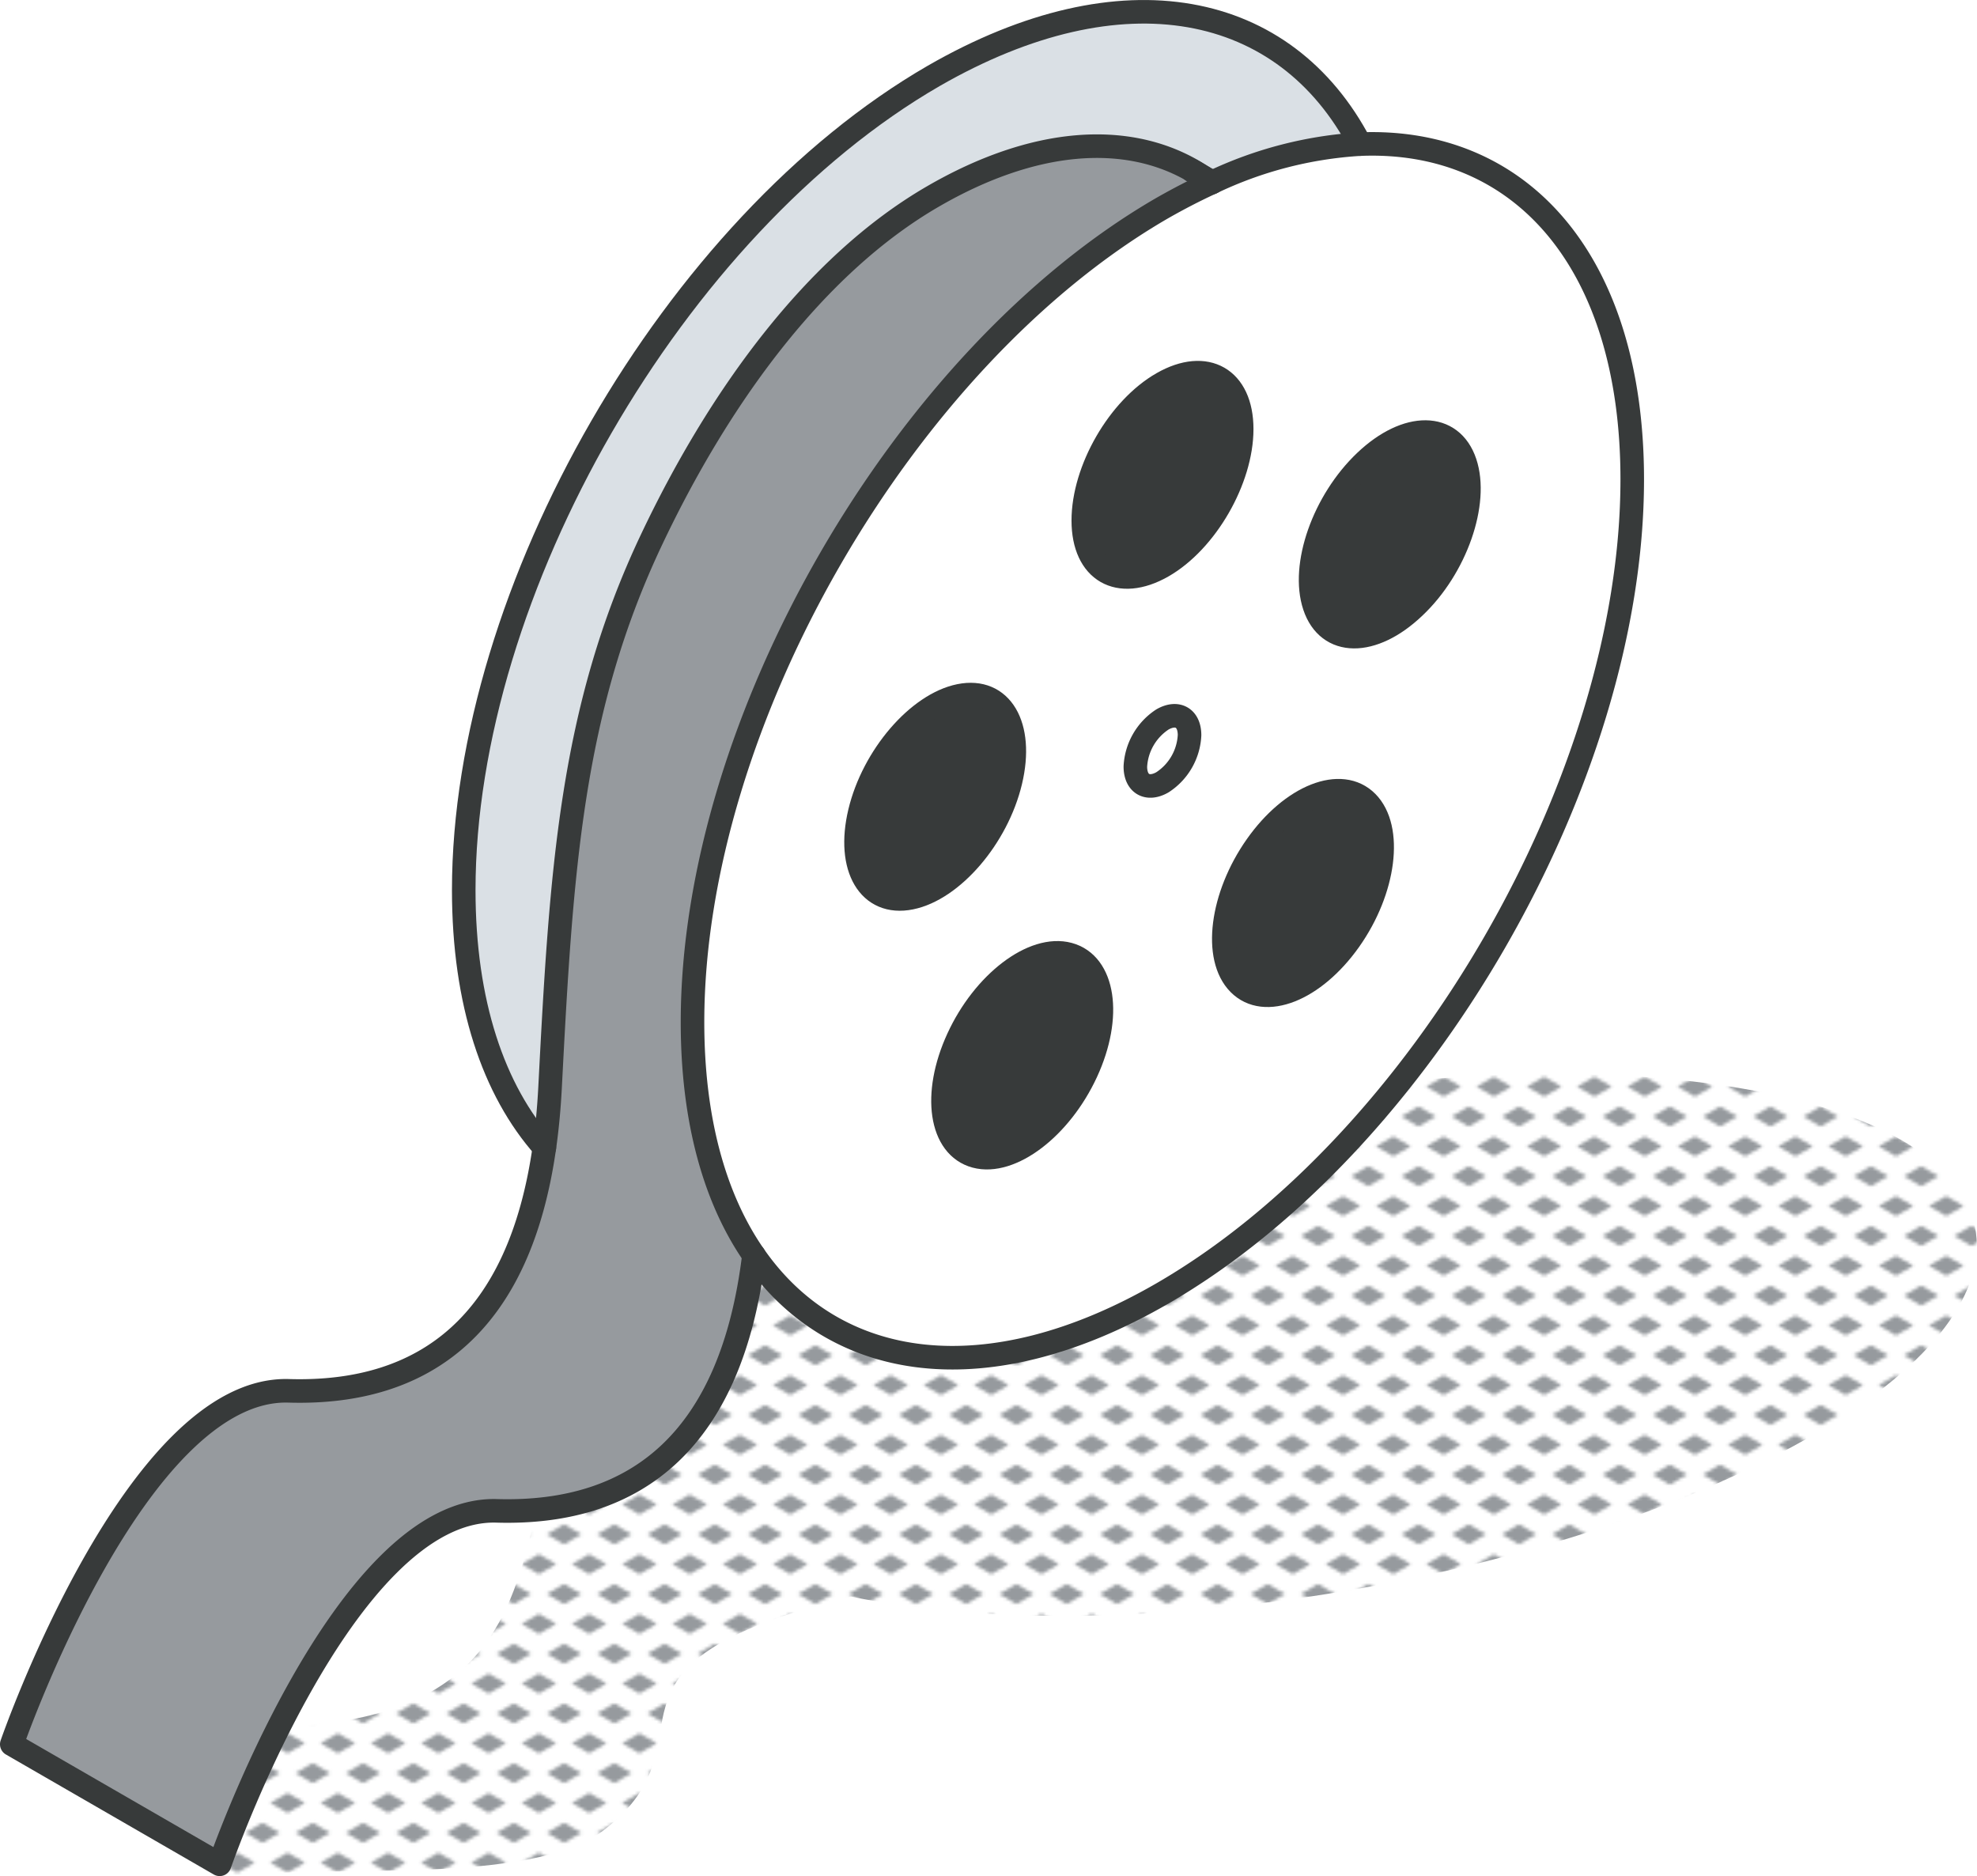 <?xml version="1.0" encoding="UTF-8"?>
<svg xmlns="http://www.w3.org/2000/svg" xmlns:xlink="http://www.w3.org/1999/xlink" viewBox="0 0 251.74 238.88">
  <defs>
    <style>.cls-1,.cls-7{fill:none;}.cls-2{fill:#969a9e;}.cls-3{fill:url(#New_Pattern_Swatch_3);}.cls-4{fill:#fff;}.cls-5{fill:#373a3a;}.cls-6{fill:#dae0e5;}.cls-7{stroke:#373a3a;stroke-linecap:round;stroke-linejoin:round;stroke-width:3px;}</style>
    <pattern id="New_Pattern_Swatch_3" data-name="New Pattern Swatch 3" width="16" height="19" patternTransform="translate(-2123.38 -47.85) scale(0.4)" patternUnits="userSpaceOnUse" viewBox="0 0 16 19">
      <rect class="cls-1" width="16" height="19"></rect>
      <polygon class="cls-2" points="16 22.18 10.5 19 16 15.82 21.5 19 16 22.18"></polygon>
      <polygon class="cls-2" points="8 12.68 2.5 9.5 8 6.33 13.5 9.5 8 12.68"></polygon>
      <polygon class="cls-2" points="0 22.18 -5.5 19 0 15.82 5.5 19 0 22.18"></polygon>
      <polygon class="cls-2" points="16 3.18 10.5 0 16 -3.17 21.5 0 16 3.18"></polygon>
      <polygon class="cls-2" points="0 3.18 -5.5 0 0 -3.17 5.5 0 0 3.18"></polygon>
    </pattern>
  </defs>
  <g id="Layer_2" data-name="Layer 2">
    <g id="icons_design" data-name="icons design">
      <path class="cls-3" d="M225.26,139.24c-34.07-7.11-87.91,1.44-120.27,19.1-8,4.39-14,8.93-17.89,13.39-32.11,3.71-3.24,48.15-53.92,48.15-9.24,0-12.71-2-18.44-2-2.46,0-4.62.47-5.52,2,2.32,4.64,15.62,15.62,20.65,19,12.29-1.6,37.72,1.28,47-5.86,15.16-11.66-4.56-20.85,31.49-29.74,34.08,7,87.72-1.54,120-19.16S259.32,146.35,225.26,139.24Z"></path>
      <path class="cls-4" d="M173.19,18.35c20.47-.83,34.67,14.92,34.67,42.69,0,38.16-26.79,84.57-59.84,103.65-22.26,12.86-41.69,10-52-4.87-5-7.2-7.84-17.24-7.84-29.68C88.18,92,115,45.58,148,26.49q3.12-1.8,6.16-3.18l.2-.1A51,51,0,0,1,173.19,18.35Zm6.89,59c5.3-5,8.19-13.29,6.47-18.41s-7.4-5.18-12.7-.14S165.66,72,167.38,77.16,174.79,82.34,180.08,77.3Zm-8.24,42.39c4.5-6.38,5.5-14.24,2.23-17.55s-9.58-.83-14.08,5.56-5.51,14.24-2.23,17.55S167.33,126.07,171.84,119.69ZM148,72.1c5.57-3.22,10.09-11,10.09-17.47s-4.52-9-10.09-5.82-10.08,11-10.08,17.46S142.46,75.31,148,72.1Zm0,27.47a7.59,7.59,0,0,0,3.45-6c0-2.2-1.54-3.09-3.45-2a7.63,7.63,0,0,0-3.45,6C144.57,99.79,146.12,100.67,148,99.57Zm-9.72,36.91c3.27-7.09,2.27-13.79-2.24-15s-10.81,3.62-14.08,10.7-2.27,13.8,2.23,15S135,143.58,138.3,136.48Zm-9.63-37c1.72-7.1-1.18-12-6.48-10.92s-11,7.7-12.7,14.8,1.18,12,6.48,10.93S127,106.61,128.67,99.5Z"></path>
      <path class="cls-5" d="M186.55,58.89c1.72,5.12-1.17,13.36-6.47,18.41s-11,5-12.7-.14,1.17-13.37,6.47-18.41S184.83,53.77,186.55,58.89Z"></path>
      <path class="cls-5" d="M174.07,102.14c3.27,3.31,2.27,11.17-2.23,17.55s-10.81,8.87-14.08,5.56-2.28-11.17,2.23-17.55S170.79,98.83,174.07,102.14Z"></path>
      <path class="cls-5" d="M158.11,54.63c0,6.43-4.52,14.25-10.09,17.47s-10.08.6-10.08-5.83S142.46,52,148,48.81,158.11,48.2,158.11,54.63Z"></path>
      <path class="cls-6" d="M173.19,18.35a51,51,0,0,0-18.81,4.86l-2.56-1.47c-8.42-4.87-20.07-4.18-32.94,3.25-15.27,8.81-27.49,25.9-36,43.9C72.68,90.53,71.47,110.9,70,138.54c-.14,2.67-.39,5.19-.72,7.57-6.49-7.3-10.27-18.45-10.27-32.79,0-38.16,26.78-84.57,59.83-103.65C143-4.21,163.68.2,173.19,18.35Z"></path>
      <path class="cls-4" d="M151.82,21.74l2.56,1.47-.2.1A19.34,19.34,0,0,0,151.82,21.74Z"></path>
      <path class="cls-2" d="M151.81,21.73a20.77,20.77,0,0,1,2.37,1.58q-3,1.38-6.16,3.18C115,45.58,88.18,92,88.18,130.14c0,12.44,2.85,22.48,7.84,29.68-2.83,23.3-14.74,33.07-32.76,32.54-19.5-.57-35.27,45-35.27,45L1.5,222.08s15.77-45.59,35.27-45c17.61.52,29.37-8.79,32.55-31,.33-2.38.58-4.9.72-7.57,1.43-27.64,2.64-48,12.85-69.65,8.5-18,20.72-35.09,36-43.9C131.75,17.56,143.38,16.89,151.81,21.73Z"></path>
      <path class="cls-4" d="M151.47,93.6a7.59,7.59,0,0,1-3.45,6c-1.9,1.1-3.45.22-3.45-2a7.63,7.63,0,0,1,3.45-6C149.93,90.51,151.47,91.4,151.47,93.6Z"></path>
      <path class="cls-5" d="M136.06,121.51c4.51,1.18,5.51,7.88,2.24,15s-9.59,11.89-14.09,10.71-5.5-7.88-2.23-15S131.56,120.33,136.06,121.51Z"></path>
      <path class="cls-5" d="M122.19,88.58c5.3-1.07,8.2,3.82,6.48,10.92s-7.41,13.74-12.7,14.81-8.2-3.82-6.48-10.93S116.9,89.65,122.19,88.58Z"></path>
      <path class="cls-7" d="M173.19,18.35C163.68.2,143-4.21,118.88,9.67c-33,19.08-59.83,65.49-59.83,103.65,0,14.34,3.78,25.49,10.27,32.79"></path>
      <path class="cls-7" d="M96,159.82c10.31,14.9,29.74,17.73,52,4.87,33-19.08,59.84-65.49,59.84-103.65,0-27.77-14.2-43.53-34.67-42.69a50.8,50.8,0,0,0-18.81,4.86l-.2.1q-3,1.38-6.16,3.18C115,45.58,88.18,92,88.18,130.14,88.18,142.58,91,152.61,96,159.82Z"></path>
      <path class="cls-7" d="M151.47,93.6c0-2.2-1.54-3.09-3.45-2a7.63,7.63,0,0,0-3.45,6c0,2.21,1.55,3.09,3.45,2A7.59,7.59,0,0,0,151.47,93.6Z"></path>
      <path class="cls-7" d="M158.11,54.63c0-6.43-4.52-9-10.09-5.82s-10.08,11-10.08,17.46,4.52,9,10.08,5.83S158.11,61.06,158.11,54.63Z"></path>
      <path class="cls-7" d="M122.19,88.58c-5.29,1.07-11,7.7-12.7,14.8s1.18,12,6.48,10.93,11-7.7,12.7-14.81S127.49,87.51,122.19,88.58Z"></path>
      <path class="cls-7" d="M122,132.21c-3.27,7.1-2.27,13.8,2.23,15s10.81-3.61,14.09-10.71,2.27-13.79-2.24-15S125.25,125.13,122,132.21Z"></path>
      <path class="cls-7" d="M157.76,125.25c3.27,3.31,9.57.82,14.08-5.56s5.5-14.24,2.23-17.55-9.58-.83-14.08,5.56S154.48,121.94,157.76,125.25Z"></path>
      <path class="cls-7" d="M180.08,77.3c5.3-5,8.19-13.29,6.47-18.41s-7.4-5.18-12.7-.14S165.66,72,167.38,77.16,174.79,82.34,180.08,77.3Z"></path>
      <line class="cls-7" x1="151.82" y1="21.74" x2="154.38" y2="23.21"></line>
      <path class="cls-7" d="M96,159.82c-2.83,23.3-14.74,33.07-32.76,32.54-19.5-.57-35.27,45-35.27,45L1.5,222.08s15.77-45.59,35.27-45c17.61.52,29.39-8.78,32.55-31q.51-3.57.72-7.57c1.43-27.64,2.64-48,12.85-69.65,8.5-18,20.72-35.09,36-43.9,12.87-7.43,24.5-8.1,32.93-3.26a20.77,20.77,0,0,1,2.37,1.58"></path>
    </g>
  </g>
</svg>
